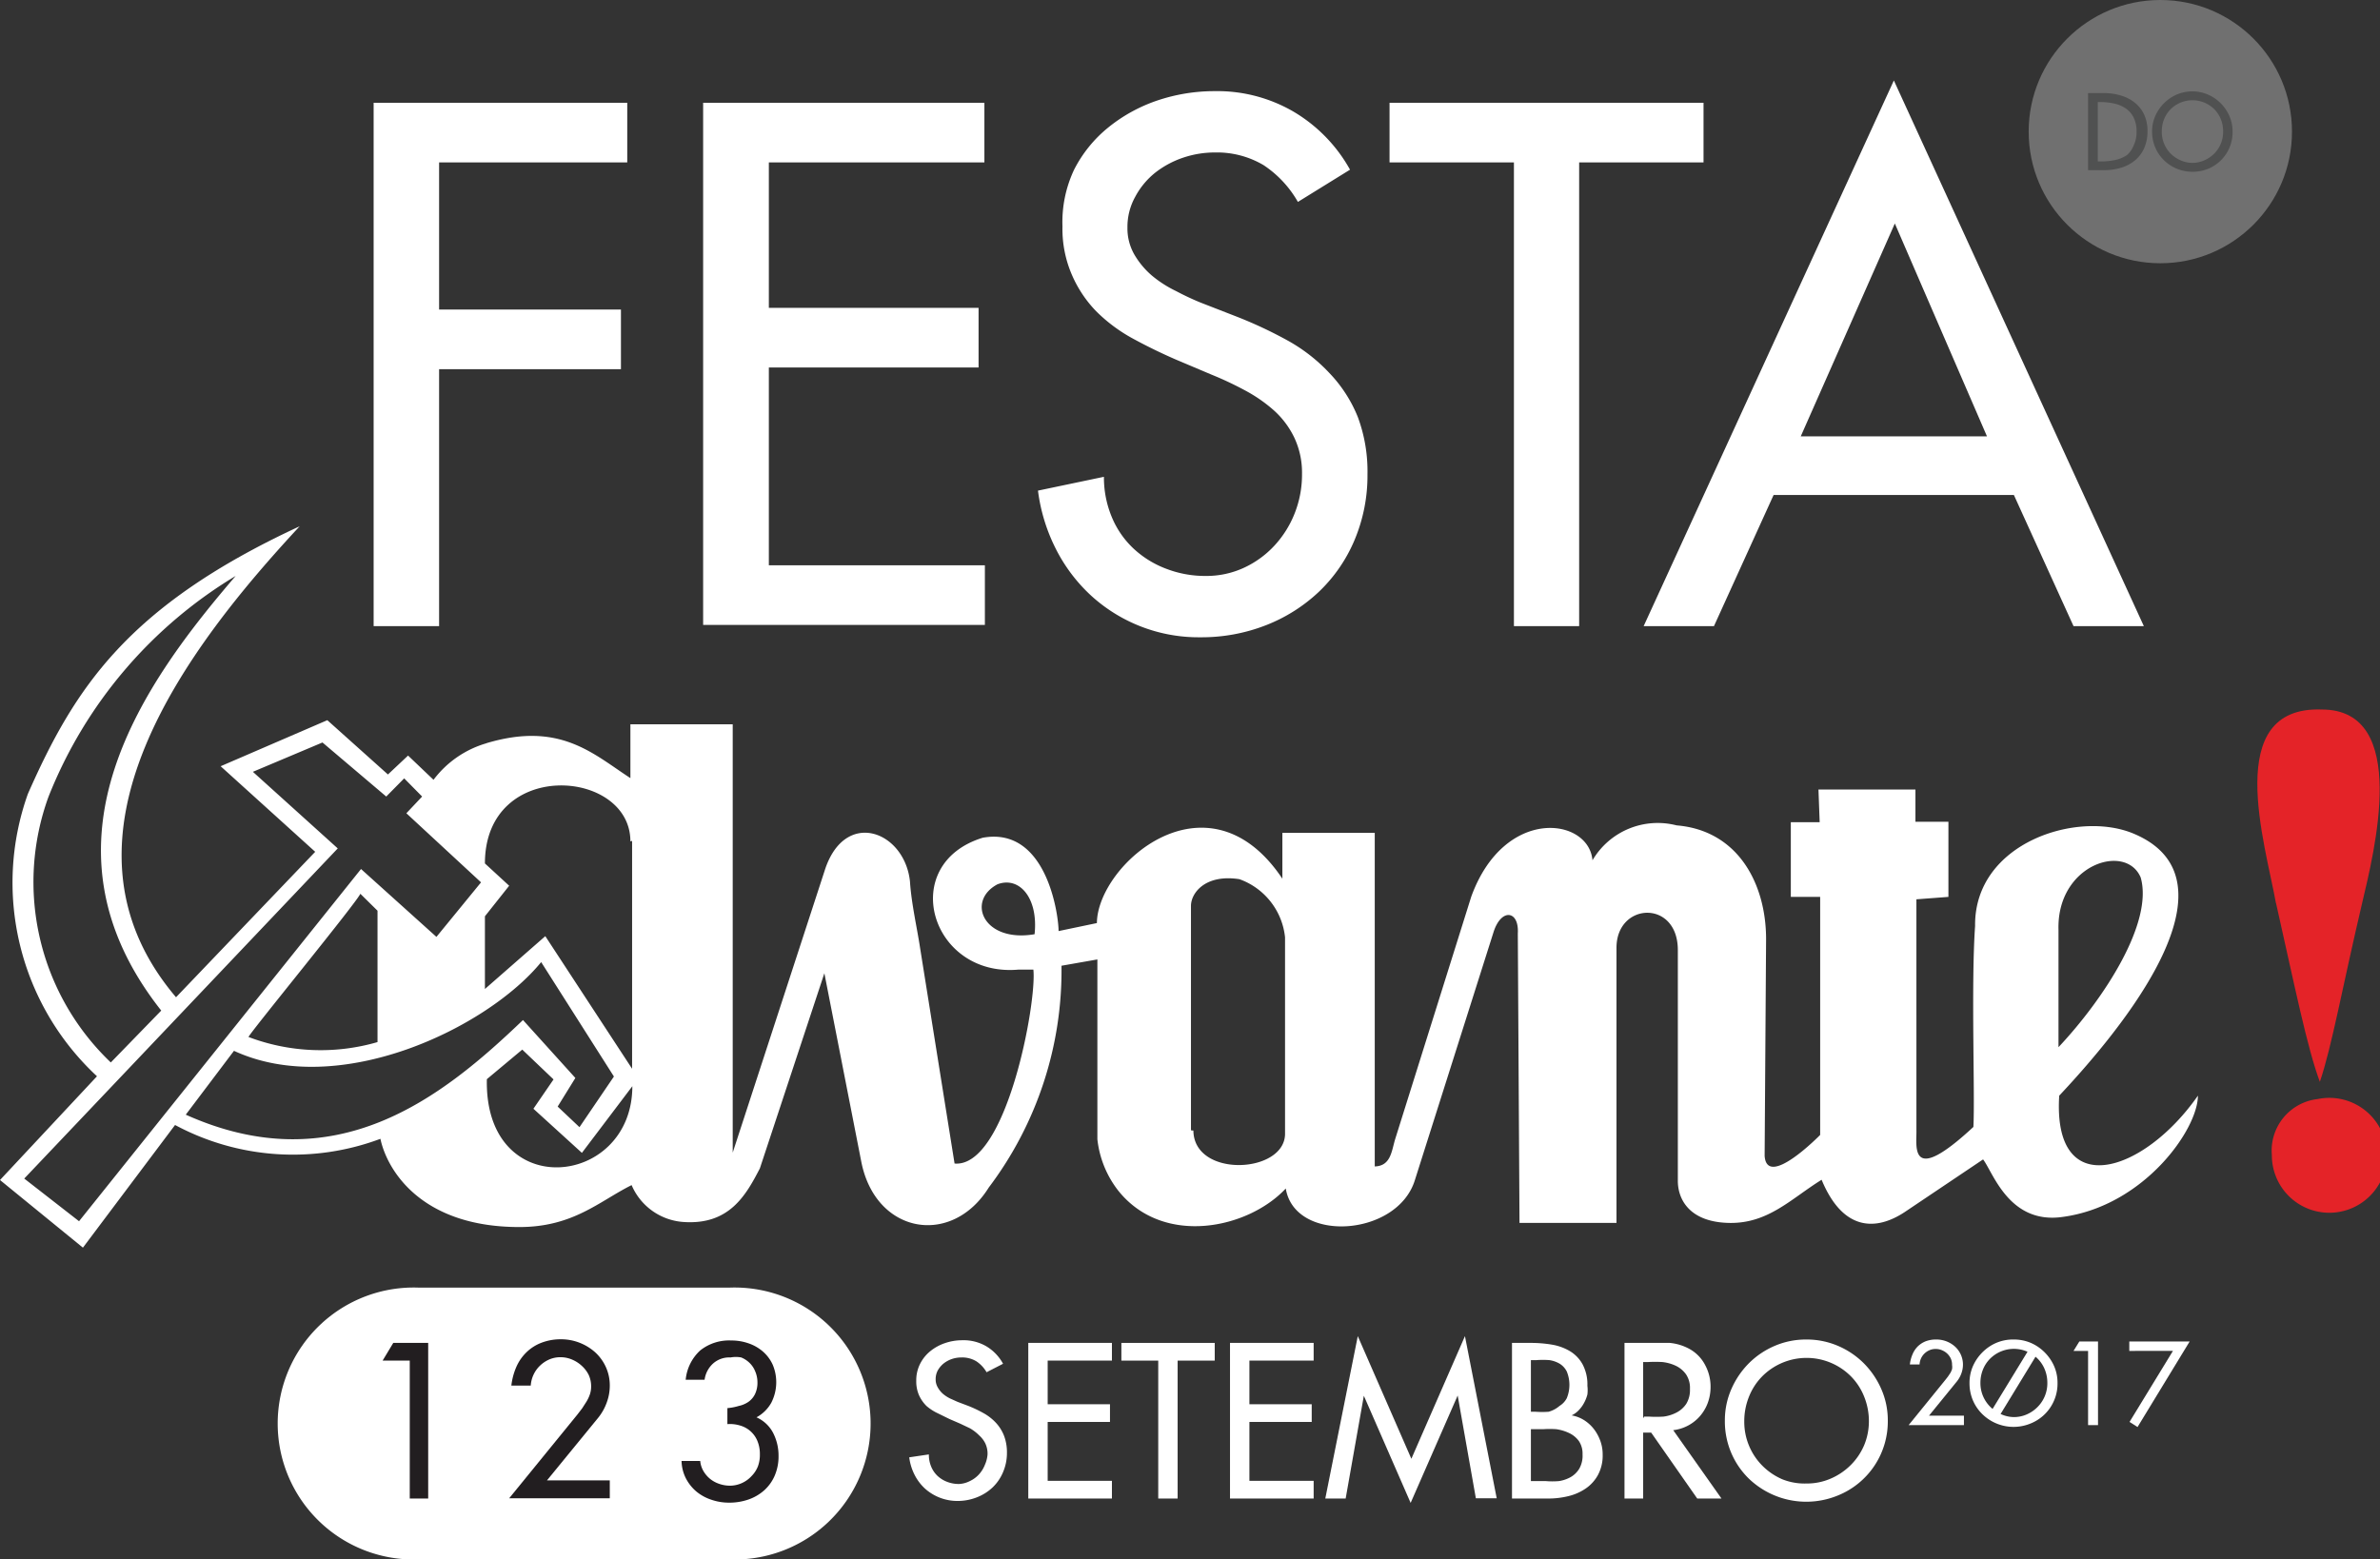 <svg data-name="Layer 1" xmlns="http://www.w3.org/2000/svg" viewBox="0 0 98.16 64.33"><rect x="0" y="0" width="98.16" height="64.33" fill="#333333" stroke="none"/><defs><style>.cls-1{fill:#e42328;}.cls-2{fill:#060707;}.cls-3,.cls-4{fill:#fff;}.cls-4{opacity:0.3;isolation:isolate;}.cls-5{fill:#221e20;}</style></defs><title>logo</title><path class="cls-1" d="M95.59,45.34a2.37,2.37,0,1,1-1.89,2.32,2.14,2.14,0,0,1,1.89-2.32h0Z"/><path class="cls-1" d="M93.87,37.25c0.76,3.37,1.29,6,1.81,7.38,0.5-1.48.92-3.87,1.74-7.36,0.49-2.09,2-8-1.66-8-4.13-.15-2.33,5.53-1.89,8h0Z"/><path class="cls-2" d="M86.12,3.84h0.66a2.38,2.38,0,0,1,.69.1,1.66,1.66,0,0,1,.57.29,1.39,1.39,0,0,1,.39.49,1.59,1.59,0,0,1,.14.69,1.69,1.69,0,0,1-.14.71,1.38,1.38,0,0,1-.38.5,1.64,1.64,0,0,1-.57.3,2.43,2.43,0,0,1-.7.1H86.12V3.84Zm0.4,2.82h0.14a2.65,2.65,0,0,0,.58-0.06,1.35,1.35,0,0,0,.48-0.2A1,1,0,0,0,88,6a1.26,1.26,0,0,0,.12-0.58A1.26,1.26,0,0,0,88,4.85a1,1,0,0,0-.33-0.38,1.35,1.35,0,0,0-.48-0.2,2.65,2.65,0,0,0-.58-0.06H86.52V6.66Z"/><path class="cls-2" d="M90.41,3.77a1.62,1.62,0,0,1,.65.13,1.68,1.68,0,0,1,.53.36,1.72,1.72,0,0,1,.36.53,1.58,1.58,0,0,1,.13.64,1.63,1.63,0,0,1-1,1.53,1.73,1.73,0,0,1-1.3,0,1.66,1.66,0,0,1-.53-0.35,1.64,1.64,0,0,1-.49-1.18,1.58,1.58,0,0,1,.13-0.64,1.72,1.72,0,0,1,.36-0.53,1.68,1.68,0,0,1,.53-0.36A1.62,1.62,0,0,1,90.41,3.77Zm0,2.95a1.22,1.22,0,0,0,.49-0.1,1.31,1.31,0,0,0,.41-0.27,1.28,1.28,0,0,0,.28-0.41,1.27,1.27,0,0,0,.1-0.51,1.33,1.33,0,0,0-.09-0.5,1.25,1.25,0,0,0-.26-0.41,1.28,1.28,0,0,0-1.83,0,1.24,1.24,0,0,0-.26.41,1.33,1.33,0,0,0-.09.5,1.27,1.27,0,0,0,.38.92,1.3,1.3,0,0,0,.41.27A1.22,1.22,0,0,0,90.41,6.72Z"/><path class="cls-3" d="M30.06,53.12H17.3a5.61,5.61,0,1,0,0,11.21H30.06A5.61,5.61,0,1,0,30.06,53.12Z"/><circle class="cls-4" cx="89.1" cy="5.43" r="5.43"/><path class="cls-5" d="M15.78,56.13l0.44-.73h1.44v6.42H16.9V56.13H15.78Z"/><path class="cls-5" d="M25.15,61.08v0.73H21l2.81-3.45,0.2-.26,0.18-.28a1.56,1.56,0,0,0,.14-0.3,1,1,0,0,0,.05-0.32,1.12,1.12,0,0,0-.1-0.48A1.26,1.26,0,0,0,24,56.35a1.35,1.35,0,0,0-.4-0.26,1.21,1.21,0,0,0-.48-0.1,1.16,1.16,0,0,0-.46.09,1.3,1.3,0,0,0-.38.25,1.24,1.24,0,0,0-.27.37,1.27,1.27,0,0,0-.12.46h-0.8a2.69,2.69,0,0,1,.21-0.78,1.91,1.91,0,0,1,.42-0.6,1.8,1.8,0,0,1,.62-0.39,2.21,2.21,0,0,1,.79-0.14,2.11,2.11,0,0,1,1.42.54,1.86,1.86,0,0,1,.44.61,1.83,1.83,0,0,1,.16.77,2,2,0,0,1-.13.7,2.16,2.16,0,0,1-.35.62l-2.11,2.58h2.59Z"/><path class="cls-5" d="M30,58.09A2.23,2.23,0,0,0,30.47,58a1.11,1.11,0,0,0,.4-0.17,0.85,0.85,0,0,0,.27-0.32,1.08,1.08,0,0,0,.1-0.49,1.14,1.14,0,0,0-.09-0.44,1,1,0,0,0-.23-0.35A1.07,1.07,0,0,0,30.57,56,1.19,1.19,0,0,0,30.13,56a1,1,0,0,0-.72.25,1.1,1.1,0,0,0-.35.67H28.28a1.88,1.88,0,0,1,.6-1.21,1.91,1.91,0,0,1,1.28-.41,2.14,2.14,0,0,1,.72.12,1.79,1.79,0,0,1,.59.34,1.6,1.6,0,0,1,.4.54,1.86,1.86,0,0,1-.06,1.57,1.54,1.54,0,0,1-.61.6,1.42,1.42,0,0,1,.69.65,2.05,2.05,0,0,1,.22.95,2,2,0,0,1-.16.81,1.74,1.74,0,0,1-.43.6,1.93,1.93,0,0,1-.65.38,2.42,2.42,0,0,1-.81.13,2.23,2.23,0,0,1-.72-0.12,1.9,1.9,0,0,1-.62-0.34,1.79,1.79,0,0,1-.43-0.54,1.66,1.66,0,0,1-.18-0.72h0.77a1,1,0,0,0,.14.43,1.21,1.21,0,0,0,.28.32,1.24,1.24,0,0,0,.38.2,1.36,1.36,0,0,0,.44.07A1.22,1.22,0,0,0,31,60.89a1.18,1.18,0,0,0,.26-0.4A1.35,1.35,0,0,0,31.34,60a1.4,1.4,0,0,0-.1-0.55,1.09,1.09,0,0,0-.71-0.64A1.42,1.42,0,0,0,30,58.75V58.09h0Z"/><path class="cls-3" d="M18.11,6.7v6.07h7.5v2.46h-7.5v10.6H15.41V4.24H25.87V6.7H18.11Z"/><path class="cls-3" d="M29,4.24h11.6V6.7H31.71v6h8.65v2.46H31.71v8.16h8.91v2.46H29V4.24Z"/><path class="cls-3" d="M65.13,25.83H62.44V6.7H57.31V4.24H70.26V6.7H65.13V25.83h0Z"/><path class="cls-3" d="M73.15,20.42l-2.46,5.41H67.79L78.11,3.32,88.42,25.83H85.52l-2.46-5.41H73.15Zm5-11.2L74.27,18h7.68Z"/><path class="cls-3" d="M9.78,23.69c-3.77,4.38-8.66,11-3.13,18L4.57,43.83A10.28,10.28,0,0,1,2,32.87a18.64,18.64,0,0,1,7.82-9.17h0ZM13.93,35l-3.5-3.16,2.87-1.21,2.63,2.23,0.74-.75,0.74,0.75-0.65.69,3.08,2.85L18,38.65l-3.11-2.8L3.26,50.38,1,48.62,13.93,35h0ZM7.65,46l2-2.65c4.32,2,10.44-.93,12.67-3.66l3,4.72-1.42,2.09L23,45.65l0.73-1.18-2.16-2.39c-3.34,3.2-7.72,6.7-13.94,3.89h0Zm7.19-9.15,0.73,0.72,0,5.42a8.41,8.41,0,0,1-5.32-.21c0-.11,4.62-5.74,4.62-5.93h0Zm11.23-2.16v9.4l-3.58-5.47L20,40.8v-3l1-1.26-1-.92c0-4.35,6-3.92,6-.91h0ZM22,45.74l2,1.82,2.08-2.75c0,4.19-6.11,4.83-6-.29l1.46-1.22,1.29,1.23L22,45.74h0Zm27.12,0.89,0-9.26c0-.53.59-1.32,2-1.1A2.86,2.86,0,0,1,53,38.67l0,8.1c0,1.65-3.76,1.84-3.78-.13h0ZM84.9,38.36c-0.08-2.7,2.78-3.61,3.39-2.16,0.53,1.86-1.51,5-3.39,7V38.36h0Zm-42.23.18c-2.11.36-2.83-1.37-1.53-2.06,0.9-.34,1.69.56,1.53,2.06h0Zm-22.6-7.88a4.19,4.19,0,0,0-2.19,1.51l-1.05-1L16,31.95l-2.5-2.24-4.4,1.9L13,35.14l-5.74,6c-5.62-6.61.54-14.52,5.1-19.43C5.26,25,3.08,28.38,1.15,32.75A10.9,10.9,0,0,0,4,44.4L0,48.68l3.42,2.79,3.8-5.06a10.28,10.28,0,0,0,8.47.57c0.26,1.24,1.63,3.64,5.73,3.64,2.22,0,3.29-1.06,4.63-1.73a2.51,2.51,0,0,0,2.12,1.52c1.9,0.14,2.59-1.09,3.17-2.21L34,40.15l1.52,7.76c0.58,3,3.73,3.54,5.26,1.08a14.86,14.86,0,0,0,3-9.15l1.48-.26V47a4.18,4.18,0,0,0,.87,2.13c1.85,2.3,5.34,1.57,6.9-.1,0.37,2.26,4.58,2,5.32-.33L61.6,38.45c0.32-1,1.06-.89,1,0.06l0.07,11.94,4,0V39.1c0-1.88,2.52-2,2.53.08v9.53c0,0.8.51,1.71,2.12,1.74s2.55-1,3.81-1.78C76,50.77,77.35,50.8,78.56,50l3.23-2.17c0.42,0.55,1.08,2.7,3.3,2.37,3.34-.46,5.56-3.61,5.56-5-2.23,3.2-6,4.41-5.72,0,1.81-1.93,7.93-8.74,3.09-10.8-2.33-1-6.6.37-6.56,3.8-0.17,2.43,0,7-.07,8.29-2.68,2.49-2.33.77-2.35,0.13V37.1L80.36,37V33.9H79l0-1.33H75l0.05,1.35H73.86V37h1.21l0,9.82s-2.2,2.25-2.29.86l0.06-8.94c0-2.26-1.14-4.48-3.69-4.69a3.12,3.12,0,0,0-3.47,1.44c-0.15-1.77-3.64-2.24-5,1.5L57.54,47c-0.15.5-.18,1.1-0.84,1.12l0-13.76-3.81,0,0,1.89c-3.07-4.59-7.63-.59-7.65,1.83l-1.58.33c0-.66-0.49-4.33-3.13-3.85C37,35.65,38.38,40.32,42,40L42.62,40c0.15,1.33-1.11,8.18-3.25,8l-1.42-8.88c-0.12-.81-0.36-1.83-0.42-2.76-0.22-2.06-2.64-3-3.49-.53L30.22,47.55V29.88H26V32.1c-1.54-1-2.9-2.35-5.94-1.44h0Z"/><path class="cls-3" d="M40.69,56.61a1.33,1.33,0,0,0-.42-0.45A1.12,1.12,0,0,0,39.66,56a1.22,1.22,0,0,0-.39.06,1.15,1.15,0,0,0-.34.18,1,1,0,0,0-.25.29,0.76,0.76,0,0,0-.09.38,0.64,0.64,0,0,0,.09.33,1,1,0,0,0,.21.26,1.43,1.43,0,0,0,.29.19l0.31,0.14L39.94,58a5.27,5.27,0,0,1,.63.3,2.08,2.08,0,0,1,.51.4,1.69,1.69,0,0,1,.33.53,1.91,1.91,0,0,1,.12.7,2,2,0,0,1-.16.8,1.88,1.88,0,0,1-.43.63,2,2,0,0,1-.65.41,2.17,2.17,0,0,1-.81.15,2,2,0,0,1-1.33-.51,2,2,0,0,1-.43-0.57,2.19,2.19,0,0,1-.22-0.72L38.31,60a1.26,1.26,0,0,0,.09.49,1.12,1.12,0,0,0,.26.39,1.21,1.21,0,0,0,.4.25,1.33,1.33,0,0,0,.49.09A1.1,1.1,0,0,0,40,61.1a1.2,1.2,0,0,0,.37-0.27,1.26,1.26,0,0,0,.25-0.4A1.29,1.29,0,0,0,40.73,60a1,1,0,0,0-.09-0.45,1.07,1.07,0,0,0-.25-0.33A1.82,1.82,0,0,0,40,58.92l-0.4-.19-0.44-.19-0.53-.26A2,2,0,0,1,38.21,58a1.49,1.49,0,0,1-.31-0.45,1.42,1.42,0,0,1-.11-0.59,1.5,1.5,0,0,1,.16-0.7,1.6,1.6,0,0,1,.42-0.52,1.94,1.94,0,0,1,.6-0.33,2.19,2.19,0,0,1,.71-0.12,1.86,1.86,0,0,1,1,.25,1.89,1.89,0,0,1,.69.72Z"/><path class="cls-3" d="M42.41,55.4h3.45v0.73H43.21v1.8h2.57v0.73H43.21v2.43h2.65v0.73H42.41V55.4Z"/><path class="cls-3" d="M48.57,61.82h-0.8V56.13H46.25V55.4H50.1v0.73H48.57v5.69h0Z"/><path class="cls-3" d="M50.73,55.4h3.45v0.73H51.53v1.8H54.1v0.73H51.53v2.43h2.65v0.73H50.73V55.4Z"/><path class="cls-3" d="M56.25,57.58h0l-0.75,4.24H54.66L56,55.12l2.21,5.06,2.21-5.06,1.31,6.69H60.87l-0.75-4.24h0L58.18,62Z"/><path class="cls-3" d="M62.34,55.4h0.78a5.23,5.23,0,0,1,.88.07,2.16,2.16,0,0,1,.75.27,1.46,1.46,0,0,1,.52.54,1.76,1.76,0,0,1,.2.89,1.46,1.46,0,0,1,0,.36,1.54,1.54,0,0,1-.14.35,1.34,1.34,0,0,1-.22.3,1,1,0,0,1-.29.21v0a1.42,1.42,0,0,1,.52.2,1.58,1.58,0,0,1,.41.38,1.8,1.8,0,0,1,.26.49,1.65,1.65,0,0,1,.09.55,1.69,1.69,0,0,1-.19.83,1.61,1.61,0,0,1-.5.56,2.15,2.15,0,0,1-.72.32,3.46,3.46,0,0,1-.83.1h-1.5V55.4h0Zm0.8,2.84h0.2a3.53,3.53,0,0,0,.53,0A1.16,1.16,0,0,0,64.32,58a0.82,0.82,0,0,0,.3-0.32,1.45,1.45,0,0,0,0-1.1,0.8,0.8,0,0,0-.29-0.32,1.16,1.16,0,0,0-.43-0.15,3.45,3.45,0,0,0-.53,0H63.14v2.13h0Zm0,2.86h0.61a3.18,3.18,0,0,0,.55,0,1.43,1.43,0,0,0,.49-0.17,1,1,0,0,0,.35-0.35A1.08,1.08,0,0,0,65.27,60a0.93,0.93,0,0,0-.15-0.55,1.05,1.05,0,0,0-.4-0.33,1.8,1.8,0,0,0-.53-0.16,3.82,3.82,0,0,0-.55,0H63.14V61.1h0Z"/><path class="cls-3" d="M71,61.82H70L68.1,59.1H67.77v2.72H67V55.4h1q0.43,0,.87,0a2.1,2.1,0,0,1,.83.26,1.6,1.6,0,0,1,.63.66,1.87,1.87,0,0,1,.22.88,1.92,1.92,0,0,1-.11.66,1.78,1.78,0,0,1-.31.54,1.7,1.7,0,0,1-.49.4,1.73,1.73,0,0,1-.63.2Zm-3.19-3.38H68a4.82,4.82,0,0,0,.61,0,1.59,1.59,0,0,0,.54-0.17,1.07,1.07,0,0,0,.4-0.36,1.09,1.09,0,0,0,.15-0.61,1,1,0,0,0-.16-0.6,1.1,1.1,0,0,0-.41-0.35,1.75,1.75,0,0,0-.56-0.16,5,5,0,0,0-.61,0H67.77v2.32h0Z"/><path class="cls-3" d="M74.5,55.26a3.26,3.26,0,0,1,1.3.26,3.39,3.39,0,0,1,1.07.72,3.47,3.47,0,0,1,.72,1.06,3.19,3.19,0,0,1,.27,1.3,3.29,3.29,0,0,1-2.05,3.09,3.42,3.42,0,0,1-3.69-.7,3.29,3.29,0,0,1-.72-1.06,3.32,3.32,0,0,1-.26-1.33,3.19,3.19,0,0,1,.27-1.3,3.47,3.47,0,0,1,.72-1.06,3.39,3.39,0,0,1,1.07-.72A3.26,3.26,0,0,1,74.5,55.26Zm0,5.94a2.46,2.46,0,0,0,1-.2,2.64,2.64,0,0,0,.82-0.55,2.58,2.58,0,0,0,.56-0.82,2.56,2.56,0,0,0,.2-1,2.69,2.69,0,0,0-.19-1,2.51,2.51,0,0,0-.53-0.83,2.58,2.58,0,0,0-3.7,0,2.51,2.51,0,0,0-.53.83,2.69,2.69,0,0,0-.19,1,2.57,2.57,0,0,0,.76,1.85,2.63,2.63,0,0,0,.82.55A2.46,2.46,0,0,0,74.5,61.2Z"/><path class="cls-3" d="M81,58.4v0.39H78.72l1.51-1.86,0.11-.14,0.1-.15a0.83,0.83,0,0,0,.07-0.16,0.53,0.53,0,0,0,0-.17,0.61,0.61,0,0,0-.05-0.26,0.68,0.68,0,0,0-.15-0.21,0.73,0.73,0,0,0-.22-0.14,0.65,0.65,0,0,0-.26-0.05,0.62,0.62,0,0,0-.25.05,0.7,0.7,0,0,0-.21.14,0.67,0.67,0,0,0-.14.2,0.69,0.69,0,0,0-.06.25H78.77a1.45,1.45,0,0,1,.11-0.42,1,1,0,0,1,.22-0.33,1,1,0,0,1,.33-0.21,1.19,1.19,0,0,1,.43-0.07,1.14,1.14,0,0,1,.77.29,1,1,0,0,1,.24.33,1,1,0,0,1,.09.41,1.08,1.08,0,0,1-.07.38,1.16,1.16,0,0,1-.19.33L79.56,58.4H81Z"/><path class="cls-3" d="M83.06,55.26a1.76,1.76,0,0,1,.7.14,1.83,1.83,0,0,1,.57.39,1.87,1.87,0,0,1,.39.57,1.71,1.71,0,0,1,.14.7,1.77,1.77,0,0,1-1.1,1.66,1.84,1.84,0,0,1-2-.38,1.77,1.77,0,0,1-.39-0.57,1.79,1.79,0,0,1-.14-0.71,1.71,1.71,0,0,1,.14-0.7,1.87,1.87,0,0,1,.39-0.57,1.82,1.82,0,0,1,.57-0.39A1.76,1.76,0,0,1,83.06,55.26Zm0,3.2a1.32,1.32,0,0,0,.53-0.11,1.42,1.42,0,0,0,.44-0.3,1.38,1.38,0,0,0,.41-1,1.45,1.45,0,0,0-.1-0.54,1.35,1.35,0,0,0-.28-0.44,1.39,1.39,0,0,0-2,0,1.35,1.35,0,0,0-.28.44,1.45,1.45,0,0,0-.1.54,1.37,1.37,0,0,0,.11.55,1.39,1.39,0,0,0,.3.44,1.42,1.42,0,0,0,.44.3A1.32,1.32,0,0,0,83.06,58.46Z"/><path class="cls-3" d="M85.52,55.73l0.24-.39h0.77v3.45H86.12V55.73h-0.6Z"/><path class="cls-3" d="M87.82,55.73V55.34h2.49l-2.15,3.53-0.33-.21,1.79-2.93H87.82Z"/><path class="cls-3" d="M84.05,55.81l-1.72,2.82L82,58.42l1.79-2.93Z"/><path class="cls-3" d="M53.53,8.33a4.46,4.46,0,0,0-1.42-1.52,3.77,3.77,0,0,0-2-.52,4.09,4.09,0,0,0-1.3.21,3.87,3.87,0,0,0-1.16.62,3.19,3.19,0,0,0-.83,1,2.55,2.55,0,0,0-.32,1.27,2.16,2.16,0,0,0,.29,1.12,3.41,3.41,0,0,0,.72.86,4.79,4.79,0,0,0,1,.64,10.94,10.94,0,0,0,1,.47L51,13.06a17.7,17.7,0,0,1,2.13,1,7,7,0,0,1,1.7,1.33A5.68,5.68,0,0,1,56,17.2a6.42,6.42,0,0,1,.4,2.36,6.85,6.85,0,0,1-.53,2.71,6.34,6.34,0,0,1-1.46,2.13,6.75,6.75,0,0,1-2.19,1.39,7.3,7.3,0,0,1-2.72.5A6.57,6.57,0,0,1,45,24.57a6.76,6.76,0,0,1-1.45-1.92,7.35,7.35,0,0,1-.74-2.41l2.72-.57a4.25,4.25,0,0,0,.32,1.65,3.75,3.75,0,0,0,.89,1.3,4.07,4.07,0,0,0,1.35.84,4.46,4.46,0,0,0,1.63.3,3.69,3.69,0,0,0,1.59-.34,4,4,0,0,0,1.26-.92,4.24,4.24,0,0,0,.83-1.33,4.35,4.35,0,0,0,.3-1.62,3.39,3.39,0,0,0-.32-1.5,3.61,3.61,0,0,0-.84-1.12,6.13,6.13,0,0,0-1.2-.83q-0.67-.36-1.36-0.64l-1.49-.63q-0.92-.4-1.78-0.87a6.62,6.62,0,0,1-1.5-1.12,5,5,0,0,1-1-1.5,4.77,4.77,0,0,1-.39-2A5.06,5.06,0,0,1,44.3,7a5.37,5.37,0,0,1,1.42-1.75,6.54,6.54,0,0,1,2-1.1,7.38,7.38,0,0,1,2.38-.39,6.25,6.25,0,0,1,3.24.84A6.37,6.37,0,0,1,55.68,7Z"/></svg>